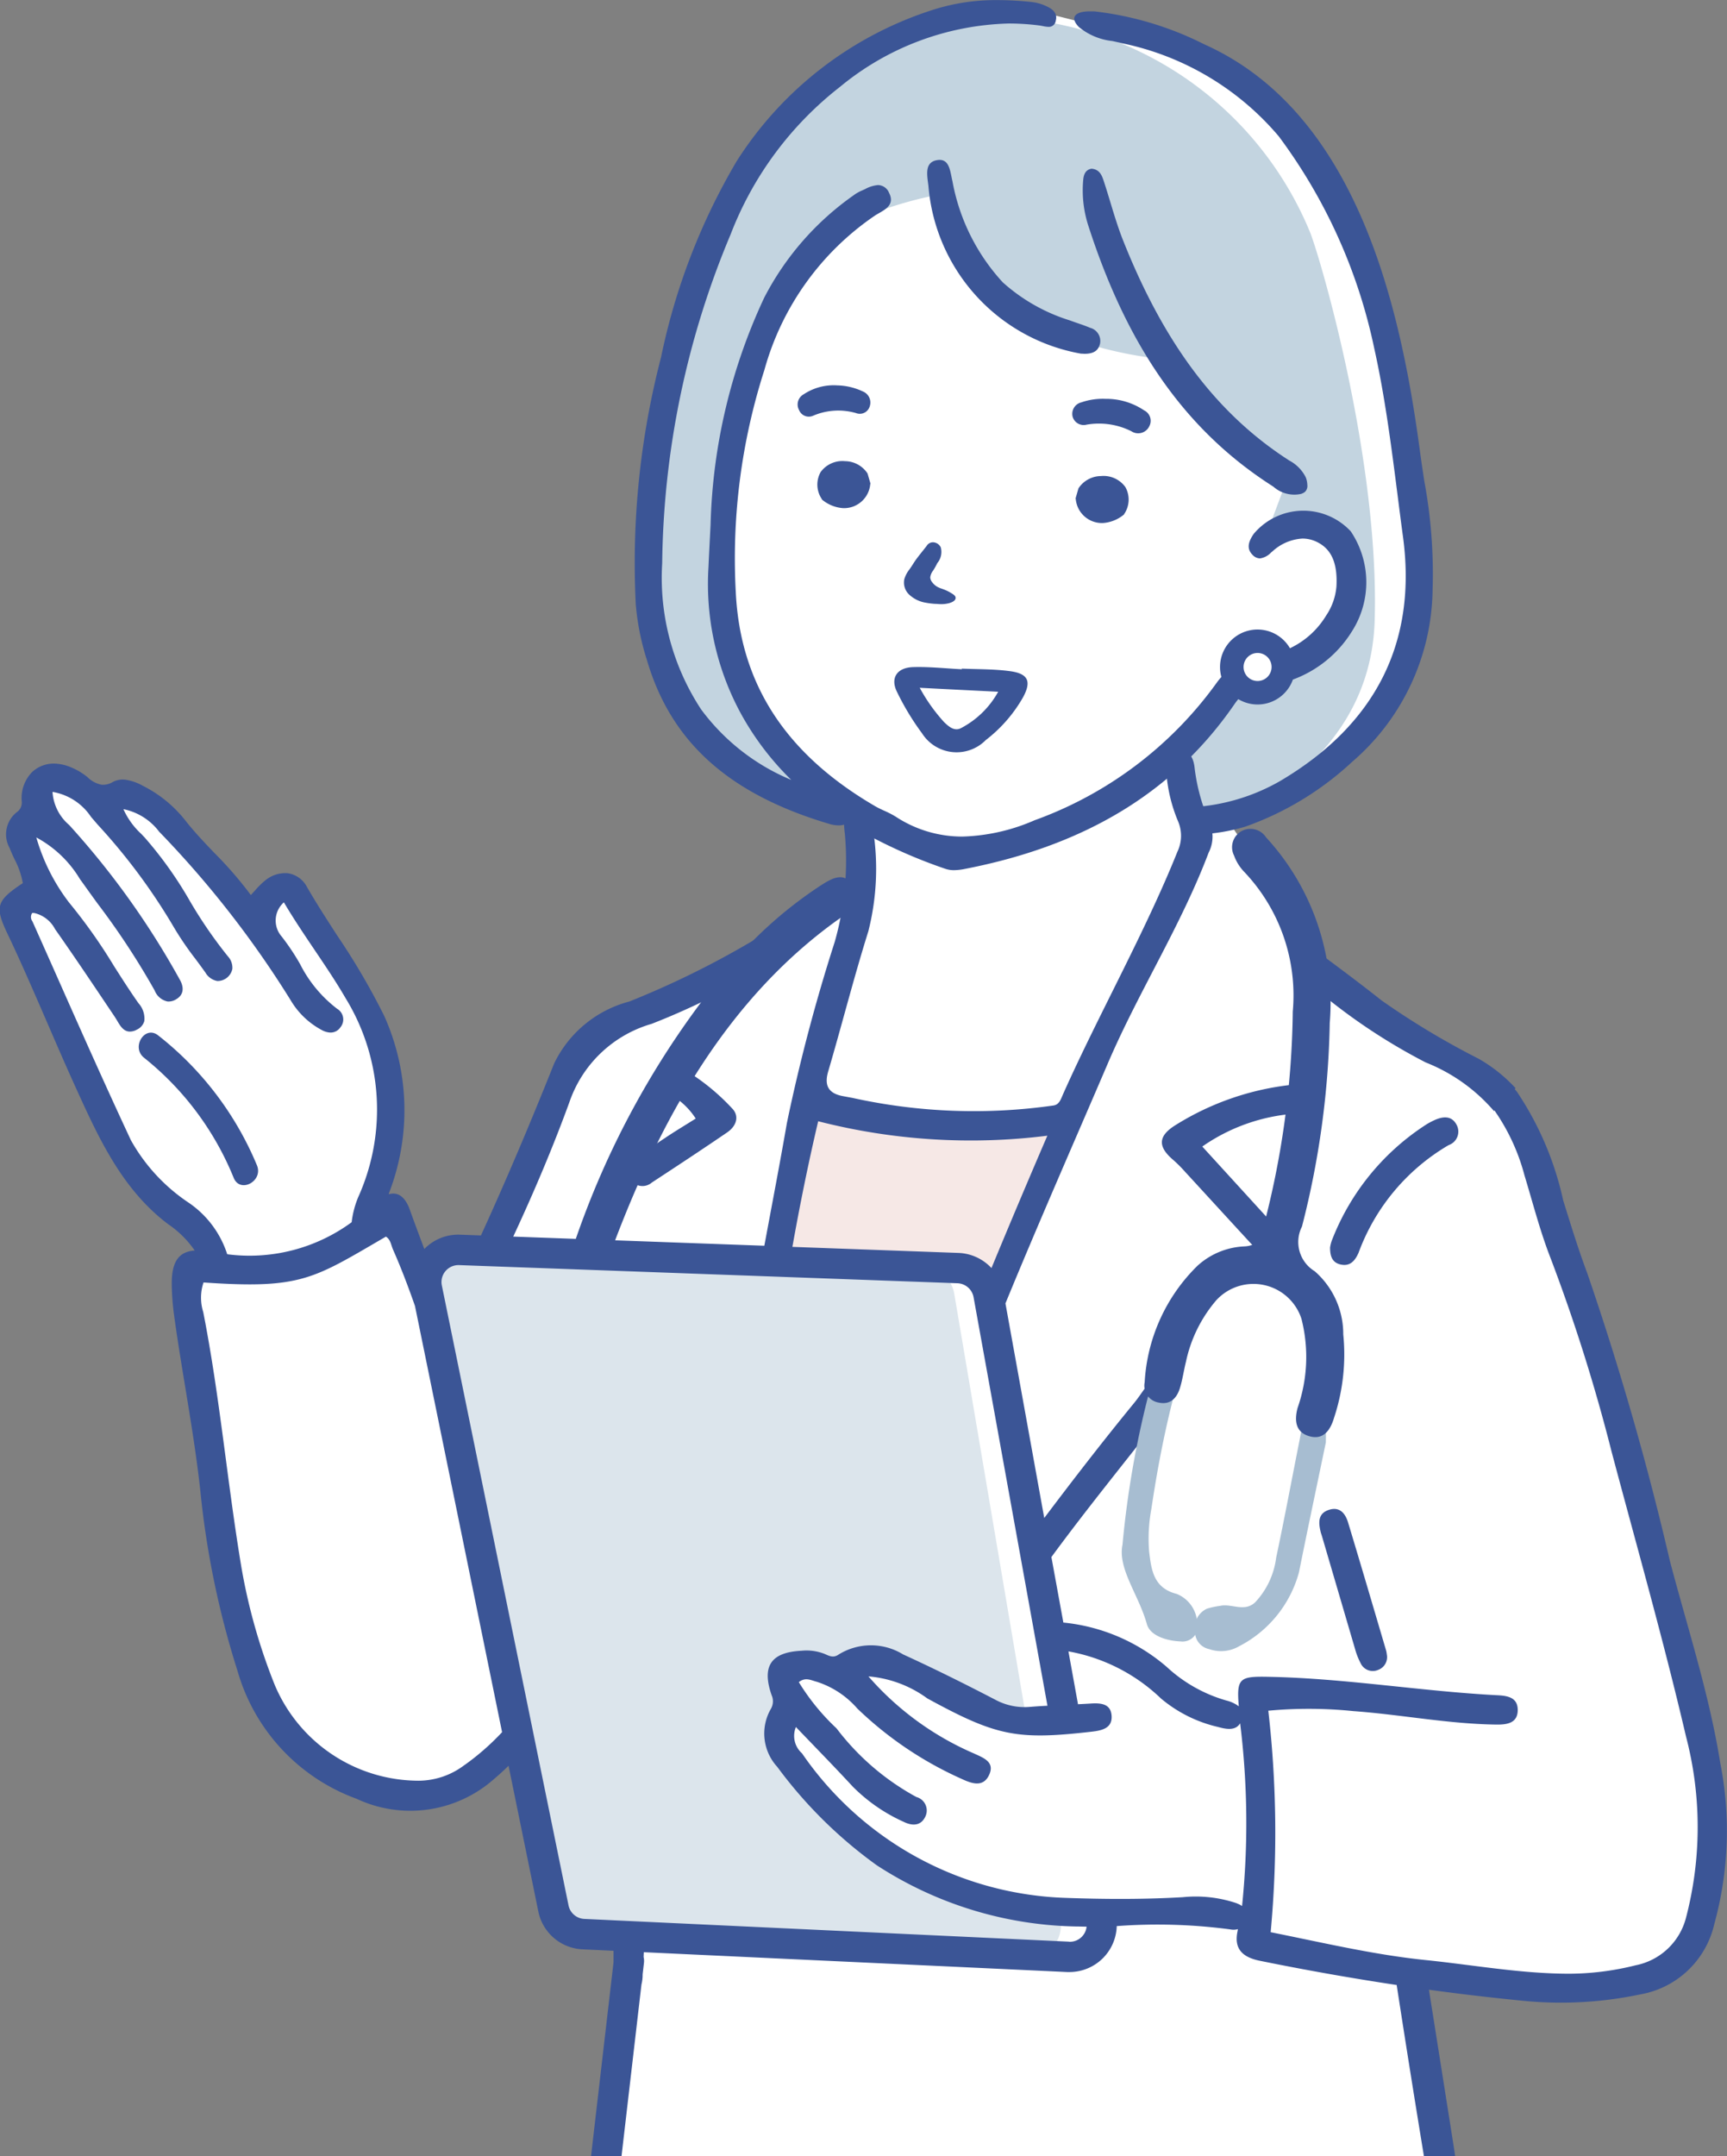 <svg id="女性医師" xmlns="http://www.w3.org/2000/svg" width="65.698" height="82" viewBox="0 0 65.698 82">
  <rect x="0" y="0" width="65.698" height="82" fill="#808080" stroke="none"/>
  <path id="白" d="M714.344,263.277c-1.415.412-5.824-.152-7.288-.356-.3-.042-.478-.07-.478-.07l.075.494.967,6.4H675.76l.951-7.784.057-.464-.6-.015-1.363-.033-.118-.095-.592-.474-1.483-7.268s-.053.09-.155.237c-.041.059-.09.127-.145.2-.072.095-.155.2-.249.315a7.211,7.211,0,0,1-1.306,1.234c-1.184.852-2.2.806-4.073.309s-2.462-1.634-3.788-3.458-3.031-14.727-3.031-14.727l.047-1.634a1.628,1.628,0,0,0,.645-.074.3.3,0,0,0,.208-.234.9.9,0,0,0-.04-.451,2.467,2.467,0,0,0-.836-.946,27.812,27.812,0,0,1-2.416-2.509l-4.1-9.5.924-.639-.664-2.484.569-.451-.19-.852.615-.639,1.563.663.875.023,1.326.261,3.954,4.261,1.467-1.207a63.079,63.079,0,0,1,3.813,6.772c.7,1.689.061,4.082-.323,5.231-.138.413-.244.665-.244.665l.308-.045.5-.073.71,1.964.142.394.425-.378.031-.026.4-.356.163-.145h1.458c0-.011.033-.083.084-.208.039-.094.09-.217.153-.366.694-1.66,2.748-6.415,3.917-7.489,1.134-1.044,2.915-1.549,5.044-2.554.539-.254,1.1-.54,1.68-.876.162-.095.318-.184.466-.272,1.208-.708,1.927-1.163,2.345-1.443a6.118,6.118,0,0,0,.533-.383l.008-.006.194-2.328.029-.348-.008,0-.4-.219-.8-.439q-.269-.044-.525-.1c-5.144-1.124-6.345-5.678-6.437-10.032a29.751,29.751,0,0,1,5.257-16.076c3.29-4.334,9.566-4,9.566-4l.672.17.714.18,2.758.7c7.374,2.1,7.875,7.541,9.577,14.216s.271,10.727-1.647,12.673A13.618,13.618,0,0,1,699.568,219s.064.115.186.3c.036.054.077.114.122.178a7.3,7.3,0,0,0,1.23,1.354,7.111,7.111,0,0,1,1.428,3c.118.422.182.712.182.712l.625.406c1.47.952,5.1,3.3,6.075,3.9q.09.055.177.12a3.3,3.3,0,0,1,.545.5,6.223,6.223,0,0,1,1.1,1.92s5.494,19.154,6.724,24.529S716.048,262.779,714.344,263.277Z" transform="translate(-652.809 -187.749)" fill="#fff"/>
  <g id="カラー" transform="translate(16.162 0.656)">
    <path id="Path_185709" data-name="Path 185709" d="M931.506,587.863a26.906,26.906,0,0,0,3.23.312,2.145,2.145,0,0,1,1.175.138,1.588,1.588,0,0,1,.584.986c.028.088.057.175.086.263l2.829-7.076s-8.341.922-9.922-.592c0,0-.553,2.494-1.139,5.969A17.467,17.467,0,0,1,931.506,587.863Z" transform="translate(-914.977 -540.65)" fill="#f6e8e6"/>
    <path id="Path_185710" data-name="Path 185710" d="M897.471,190.394s-5.344.514-8.065,4.173-4.573,11.356-4.681,12.344-1.729,11.508,5.69,13.179l1,.041a11.882,11.882,0,0,1-3.273-3.991c-.972-2.241-2.354-4.884-.673-9.677s1.531-5.819,3.1-7.3,4.724-2.021,4.724-2.021.426,5.356,8.6,6.268a18.4,18.4,0,0,0,4.666,4.527l-.905,2.425s2.552-1.708,3.308,1.175-2.729,3.9-2.729,3.9.063.575-.658.675a1.128,1.128,0,0,1-1.086-.543l-2.028,2.65.79,3.036s6.441-1.87,6.63-7.9-2-13.59-2.445-14.755A13.212,13.212,0,0,0,897.471,190.394Z" transform="translate(-875.749 -190.394)" fill="#c3d4e0"/>
    <path id="Path_185711" data-name="Path 185711" d="M825.592,661.021l-.023-.133a13.116,13.116,0,0,1-10.327-6.34q.014-1.5-.044-3c.781-.5,1.558.03,2.384.047.8-1.019,2.442.119,3.255.6a9.38,9.38,0,0,0,3.469,1.245l-2.741-16.165a1.229,1.229,0,0,0-1.132-1.047c-.357.2-19.029-1.282-18.727-.24a1.331,1.331,0,0,0-.259,1.08l4.517,23.579a1.22,1.22,0,0,0,1.115,1.018c.066-.011,17.28.877,17.339.866A1.261,1.261,0,0,0,825.592,661.021Z" transform="translate(-801.421 -588.704)" fill="#dce5ec"/>
  </g>
  <g id="アウトライン">
    <g id="Group_59889" data-name="Group 59889" transform="translate(0 28.552)">
      <path id="Path_185712" data-name="Path 185712" d="M702.6,562a12.248,12.248,0,0,0-3.76-4.944c-.507-.4-1.038.452-.535.851a11.268,11.268,0,0,1,3.41,4.569C701.96,563.075,702.845,562.6,702.6,562Z" transform="translate(-692.824 -546.233)" fill="#3b5596"/>
      <path id="Path_185713" data-name="Path 185713" d="M1073.379,576.1c-.066-.464-.459-.5-.84-.458a10.456,10.456,0,0,0-4.451,1.528c-.685.421-.7.825-.1,1.335a5.1,5.1,0,0,1,.455.456c.828.9,1.651,1.8,2.481,2.7.25.271.562.432.883.159s.2-.6-.04-.887c-.123-.147-.255-.287-.384-.429l-2.291-2.51a7.037,7.037,0,0,1,3.6-1.254C1073.073,576.678,1073.446,576.579,1073.379,576.1Z" transform="translate(-1023.355 -562.944)" fill="#3b5596"/>
      <path id="Path_185714" data-name="Path 185714" d="M1128.685,593.1c.375.1.571-.115.713-.433a7.9,7.9,0,0,1,3.43-4.1.542.542,0,0,0,.3-.774c-.182-.345-.5-.321-.812-.188a2.971,2.971,0,0,0-.318.165,9.178,9.178,0,0,0-3.616,4.428,1.365,1.365,0,0,0-.066.265C1128.316,592.758,1128.378,593.016,1128.685,593.1Z" transform="translate(-1077.718 -573.572)" fill="#3b5596"/>
      <path id="Path_185715" data-name="Path 185715" d="M874.949,573.763a.505.505,0,0,0-.1.763.542.542,0,0,0,.777.069c.961-.629,1.92-1.261,2.869-1.909.345-.235.482-.618.176-.922a8.283,8.283,0,0,0-1.651-1.369.547.547,0,0,0-.768.157c-.213.3-.075.553.168.75a2.762,2.762,0,0,1,.876.859c-.426.269-.815.5-1.188.753A13.712,13.712,0,0,0,874.949,573.763Z" transform="translate(-850.83 -558.175)" fill="#3b5596"/>
      <path id="Path_185716" data-name="Path 185716" d="M713.445,493.685c-.417-2.607-1.242-5.128-1.915-7.68a111.073,111.073,0,0,0-3.148-10.957c-.342-.908-.622-1.833-.912-2.757a12,12,0,0,0-1.751-4.121c-.031-.039-.062-.077-.094-.115l.033-.034a5.861,5.861,0,0,0-1.4-1.117,30.143,30.143,0,0,1-3.692-2.216c-.771-.611-1.56-1.2-2.35-1.786-.3-.224-.635-.281-.89.059-.237.317-.081.6.187.812a22.309,22.309,0,0,0,4.724,3.268,6.64,6.64,0,0,1,2.6,1.85l.019-.021a7.748,7.748,0,0,1,1.14,2.463c.324,1.066.6,2.152,1.007,3.186a67.053,67.053,0,0,1,2.31,7.335c.959,3.6,1.982,7.2,2.83,10.827a13.6,13.6,0,0,1-.005,6.9,2.471,2.471,0,0,1-1.91,1.795,10.466,10.466,0,0,1-2.581.321c-1.819-.007-3.606-.334-5.406-.519-1.968-.2-3.894-.659-5.9-1.06a40.813,40.813,0,0,0-.089-8.423,16.585,16.585,0,0,1,3.23.015c1.831.132,3.64.494,5.48.513.387,0,.775-.064.778-.55s-.39-.547-.772-.566c-2.894-.15-5.759-.64-8.662-.7-1.141-.025-1.27.03-1.177,1.121a1.292,1.292,0,0,0-.464-.218,5.591,5.591,0,0,1-2.281-1.284,7.084,7.084,0,0,0-3.929-1.683L688,485.852c1.376-1.876,2.854-3.678,4.281-5.517a3.222,3.222,0,0,0,.363-.534.545.545,0,0,0-.159-.766.529.529,0,0,0-.757.17c-.209.262-.385.552-.6.811-1.167,1.424-2.292,2.88-3.4,4.35l-1.476-8.161c1.262-3.07,2.6-6.107,3.907-9.155,1.165-2.71,2.773-5.214,3.822-7.985a1.347,1.347,0,0,0,.056-1.106,7.239,7.239,0,0,1-.592-2.144c-.044-.372-.207-.68-.633-.62s-.467.424-.442.78a5.872,5.872,0,0,0,.444,1.886,1.4,1.4,0,0,1-.02,1.166c-1.217,3.037-3,6.2-4.332,9.18-.1.219-.15.433-.377.471a21.412,21.412,0,0,1-7.659-.289l-.363-.067c-.525-.1-.717-.383-.555-.934.521-1.773.974-3.567,1.527-5.33a9.66,9.66,0,0,0,.165-3.975q-.531-.215-1.061-.435a1.048,1.048,0,0,0-.03.2,3.79,3.79,0,0,0,.034.5,11.259,11.259,0,0,1-.388,4.117,67.24,67.24,0,0,0-1.815,6.87c-.272,1.566-.573,3.126-.86,4.678l-9.552-.348c.781-1.678,1.505-3.382,2.137-5.115a4.678,4.678,0,0,1,3.126-2.975,27.116,27.116,0,0,0,4.436-2.218.874.874,0,0,0,.549-.705c-.02-.474-.511-.6-1.064-.28a34.15,34.15,0,0,1-4.768,2.353,4.421,4.421,0,0,0-2.859,2.354c-.879,2.2-1.8,4.388-2.786,6.542l-.8-.029a1.79,1.79,0,0,0-1.354.545c-.188-.5-.375-1-.557-1.507-.175-.486-.457-.678-.8-.575l.02-.062a8.754,8.754,0,0,0-.187-6.717,26.324,26.324,0,0,0-1.791-3.062c-.387-.6-.787-1.216-1.149-1.844a.983.983,0,0,0-.752-.526,1.207,1.207,0,0,0-.851.288,2.97,2.97,0,0,0-.366.362c-.051.056-.106.116-.167.181a14.709,14.709,0,0,0-1.4-1.614c-.375-.393-.763-.8-1.1-1.232a4.788,4.788,0,0,0-1.616-1.312,1.955,1.955,0,0,0-.666-.229.8.8,0,0,0-.476.093.714.714,0,0,1-.416.1,1.036,1.036,0,0,1-.541-.29,2.487,2.487,0,0,0-.625-.372,1.734,1.734,0,0,0-.51-.134,1.21,1.21,0,0,0-.966.309,1.417,1.417,0,0,0-.4,1.112.443.443,0,0,1-.2.428,1.073,1.073,0,0,0-.259,1.356c.056.148.124.293.19.433a3.054,3.054,0,0,1,.31.9c-1.01.671-1.074.891-.58,1.93.525,1.1,1.018,2.246,1.5,3.356.35.809.711,1.645,1.082,2.461l.024.053c.862,1.895,1.754,3.854,3.507,5.172a3.833,3.833,0,0,1,1.007,1c-.635.042-.888.464-.873,1.319a9.7,9.7,0,0,0,.089,1.147c.307,2.234.757,4.445,1,6.692a33.467,33.467,0,0,0,1.412,6.826,7.315,7.315,0,0,0,4.534,4.867,4.807,4.807,0,0,0,5.194-.726c.2-.171.4-.349.583-.532l1.133,5.544a1.8,1.8,0,0,0,1.68,1.438l1.181.055h0c0,.145,0,.291,0,.436l-.856,7.373h1.16l.758-6.525a1.613,1.613,0,0,0,.044-.309c0-.044,0-.087.007-.132l.044-.384a.629.629,0,0,0-.013-.22c0-.062.005-.123.007-.185h0l16.107.754c.029,0,.057,0,.085,0a1.8,1.8,0,0,0,1.8-1.747,20.957,20.957,0,0,1,4.322.126.638.638,0,0,0,.288-.01c-.007.034-.012.069-.019.1-.134.662.208.969.839,1.1q2.6.53,5.223.925h0l0,.026q.5,3.241,1.032,6.479h1.187c-.012-.086-.024-.18-.039-.274q-.461-2.927-.925-5.852c-.011-.067-.02-.135-.031-.2h0q1.853.254,3.718.434a14.645,14.645,0,0,0,4.319-.256,3.508,3.508,0,0,0,2.818-2.677A13.34,13.34,0,0,0,713.445,493.685Zm-34.318-24.407a23.383,23.383,0,0,0,8.719.55q-1.093,2.536-2.126,5.034a1.8,1.8,0,0,0-1.25-.576l-6.323-.23C678.431,472.463,678.753,470.871,679.128,469.278ZM652.983,470c-.946-2.025-1.87-4.1-2.764-6.117q-.481-1.083-.964-2.166l-.019-.041a.274.274,0,0,1-.008-.318c.024,0,.047,0,.07,0a1.191,1.191,0,0,1,.8.615c.674.957,1.338,1.945,1.979,2.9l.274.408c.033.049.064.1.1.158.116.2.237.407.458.428a.53.53,0,0,0,.3-.073.509.509,0,0,0,.284-.326.869.869,0,0,0-.22-.676c-.326-.461-.634-.945-.933-1.414a20.488,20.488,0,0,0-1.707-2.414,7.428,7.428,0,0,1-1.248-2.478,4.312,4.312,0,0,1,1.662,1.588l.1.137q.279.392.562.781l.009.012a28.822,28.822,0,0,1,2.168,3.3.676.676,0,0,0,.491.42.547.547,0,0,0,.332-.087c.273-.162.317-.432.124-.761a30.96,30.96,0,0,0-4.2-5.865,1.8,1.8,0,0,1-.632-1.255h.014a2.19,2.19,0,0,1,1.45.947l.252.293a22.835,22.835,0,0,1,2.838,3.8,11.761,11.761,0,0,0,.883,1.309c.128.172.256.345.38.52a.66.66,0,0,0,.451.32.574.574,0,0,0,.573-.462.637.637,0,0,0-.172-.479,17.094,17.094,0,0,1-1.443-2.1,14.934,14.934,0,0,0-1.714-2.409l-.137-.145a2.883,2.883,0,0,1-.678-.94,2.261,2.261,0,0,1,1.359.856,37.944,37.944,0,0,1,5,6.405,3.028,3.028,0,0,0,1.193,1.142.75.75,0,0,0,.275.089.45.45,0,0,0,.431-.2.469.469,0,0,0-.127-.7,4.929,4.929,0,0,1-1.41-1.7,8.817,8.817,0,0,0-.7-1.048.923.923,0,0,1,.083-1.3c.375.633.779,1.232,1.17,1.812s.811,1.2,1.176,1.829a8.1,8.1,0,0,1,.483,7.567,3.524,3.524,0,0,0-.25.956,6.564,6.564,0,0,1-4.734,1.218,3.761,3.761,0,0,0-1.463-1.958A6.908,6.908,0,0,1,652.983,470Zm12.685,23.764a2.892,2.892,0,0,1-1.738.593,5.95,5.95,0,0,1-5.478-3.649,22.012,22.012,0,0,1-1.27-4.494c-.537-3.22-.817-6.477-1.448-9.682a1.808,1.808,0,0,1,.012-1.123c3.735.259,4.173-.139,6.938-1.743.179.113.194.319.269.49.31.7.582,1.421.836,2.145l3.314,16.21A9.421,9.421,0,0,1,665.667,493.767Zm23.005,6.714-18.442-.865a.643.643,0,0,1-.6-.513l-4.82-23.579a.644.644,0,0,1,.63-.772h.024l18.964.69a.648.648,0,0,1,.61.529l2.811,15.538c-.219.011-.437.025-.656.043a2.352,2.352,0,0,1-1.336-.276c-1.155-.6-2.32-1.18-3.5-1.719a2.333,2.333,0,0,0-2.456.007c-.193.134-.35.055-.519-.022a1.881,1.881,0,0,0-.89-.124c-1.16.056-1.522.586-1.135,1.692a.571.571,0,0,1-.029.517,1.872,1.872,0,0,0,.242,2.206,17.124,17.124,0,0,0,3.783,3.741A14.364,14.364,0,0,0,688.9,499.9c.146,0,.293.007.439.008a.642.642,0,0,1-.669.574Zm6.387-1.457a4.873,4.873,0,0,0-2.066-.234c-1.466.085-2.93.079-4.4.028a12.67,12.67,0,0,1-10.082-5.5.882.882,0,0,1-.231-1c.759.793,1.47,1.517,2.158,2.262a6.451,6.451,0,0,0,1.937,1.342c.318.159.662.173.834-.209a.53.53,0,0,0-.344-.732,9.521,9.521,0,0,1-3.041-2.613,8.428,8.428,0,0,1-1.434-1.757c.256-.2.459-.071.681-.014a3.432,3.432,0,0,1,1.543,1.016,13.838,13.838,0,0,0,3.966,2.676c.363.168.808.344,1.041-.131.249-.508-.2-.664-.57-.835a11.214,11.214,0,0,1-4.012-2.93,4.413,4.413,0,0,1,2.242.839c2.626,1.432,3.393,1.59,6.248,1.264.391-.045.8-.129.759-.62-.038-.45-.419-.475-.8-.45-.159.01-.318.018-.477.026l-.364-2.01a6.809,6.809,0,0,1,3.522,1.793,5.169,5.169,0,0,0,2.163,1.08c.321.089.671.152.847-.138a30.866,30.866,0,0,1,.073,6.949A.839.839,0,0,0,695.059,499.024Z" transform="translate(-648.003 -455.19)" fill="#3b5596"/>
      <path id="Path_185717" data-name="Path 185717" d="M1124.476,729.754c.011.047.029.092.043.138q.632,2.154,1.264,4.308a2.678,2.678,0,0,0,.21.537.509.509,0,0,0,.673.258.515.515,0,0,0,.326-.583,1.089,1.089,0,0,0-.024-.142c-.479-1.62-.954-3.242-1.444-4.859-.1-.345-.311-.639-.736-.5S1124.391,729.4,1124.476,729.754Z" transform="translate(-1074.235 -700.044)" fill="#3b5596"/>
    </g>
    <g id="Group_59890" data-name="Group 59890" transform="translate(24.133)">
      <path id="Path_185718" data-name="Path 185718" d="M975.68,380.725a.66.66,0,0,0,.131-.6.34.34,0,0,0-.289-.191.278.278,0,0,0-.25.142l-.219.276c-.061.077-.122.154-.179.233s-.089.131-.133.2-.073.112-.121.18a1.124,1.124,0,0,0-.194.366.629.629,0,0,0,.174.583,1.2,1.2,0,0,0,.626.315,3,3,0,0,0,.375.047l.039,0,.1.007a1.2,1.2,0,0,0,.378-.031c.19-.052.281-.135.254-.238-.018-.055-.082-.1-.15-.14l-.016-.01a1.64,1.64,0,0,0-.2-.105c-.045-.02-.092-.037-.139-.054a1.215,1.215,0,0,1-.172-.07.63.63,0,0,1-.223-.2.3.3,0,0,1-.061-.169.532.532,0,0,1,.113-.261A2.808,2.808,0,0,0,975.68,380.725Z" transform="translate(-964.156 -359.311)" fill="#3b5596"/>
      <path id="Path_185719" data-name="Path 185719" d="M943.363,352.118l.027.021a1.4,1.4,0,0,0,.767.3h0a1,1,0,0,0,1.037-.9l.008-.038-.11-.379-.011-.017a1.035,1.035,0,0,0-.845-.452,1.024,1.024,0,0,0-.928.413.974.974,0,0,0,.038,1.018Z" transform="translate(-936.222 -333.115)" fill="#3b5596"/>
      <path id="Path_185720" data-name="Path 185720" d="M1037.356,356a1.035,1.035,0,0,0-.845.452l-.011.018-.109.378.008.038a1,1,0,0,0,1.037.9h0a1.4,1.4,0,0,0,.767-.3l.027-.021.016-.03a.975.975,0,0,0,.038-1.018A1.025,1.025,0,0,0,1037.356,356Z" transform="translate(-1019.607 -337.896)" fill="#3b5596"/>
      <path id="Path_185721" data-name="Path 185721" d="M938.232,324.315a.393.393,0,0,0,.516-.247.454.454,0,0,0-.255-.575,2.4,2.4,0,0,0-.977-.232,2.061,2.061,0,0,0-1.278.339.441.441,0,0,0-.175.6.4.4,0,0,0,.532.216A2.432,2.432,0,0,1,938.232,324.315Z" transform="translate(-929.798 -308.605)" fill="#3b5596"/>
      <path id="Path_185722" data-name="Path 185722" d="M1038.133,329.194a.442.442,0,0,0-.2-.607,2.578,2.578,0,0,0-1.463-.436,2.5,2.5,0,0,0-.92.133.449.449,0,0,0-.333.548.438.438,0,0,0,.534.3,2.75,2.75,0,0,1,1.7.251A.468.468,0,0,0,1038.133,329.194Z" transform="translate(-1018.545 -312.983)" fill="#3b5596"/>
      <path id="Path_185723" data-name="Path 185723" d="M971.042,425.9a9.823,9.823,0,0,0,.952,1.573,1.558,1.558,0,0,0,2.424.255,5.447,5.447,0,0,0,1.407-1.608c.332-.6.228-.911-.465-1.009-.611-.086-1.236-.073-1.853-.1a.179.179,0,0,0,0,.024c-.618-.03-1.239-.1-1.856-.081S970.777,425.374,971.042,425.9Zm3.849-.012a3.426,3.426,0,0,1-1.407,1.381c-.258.143-.476-.056-.651-.222a6.636,6.636,0,0,1-.928-1.307C972.964,425.795,973.875,425.841,974.891,425.891Z" transform="translate(-961.05 -399.584)" fill="#3b5596"/>
      <path id="Path_185724" data-name="Path 185724" d="M899.916,210.932a2.078,2.078,0,0,1,.135-.176,1.426,1.426,0,0,0,2.077-.744h0a4.44,4.44,0,0,0,2.249-1.839,3.465,3.465,0,0,0-.049-3.8,2.465,2.465,0,0,0-3.687.093c-.171.249-.31.538-.051.8a.4.4,0,0,0,.285.138.72.72,0,0,0,.423-.224l.051-.042a1.838,1.838,0,0,1,1.145-.489,1.258,1.258,0,0,1,.607.16c.512.279.729.808.683,1.664a2.317,2.317,0,0,1-.394,1.108,3.21,3.21,0,0,1-1.374,1.239h0a1.426,1.426,0,0,0-2.66.717,1.388,1.388,0,0,0,.052.376h0a2.266,2.266,0,0,0-.188.233,14.667,14.667,0,0,1-6.919,5.216,7.345,7.345,0,0,1-2.746.62,4.6,4.6,0,0,1-2.54-.759,3.513,3.513,0,0,0-.428-.221c-.119-.054-.241-.111-.354-.177-3.4-1.982-5.137-4.651-5.3-8.161a23.421,23.421,0,0,1,1.089-8.423,10.468,10.468,0,0,1,4.214-5.88c.047-.03.1-.059.148-.088.267-.153.6-.342.383-.767a.464.464,0,0,0-.423-.3,1.241,1.241,0,0,0-.49.153c-.05.023-.1.046-.146.066a1.481,1.481,0,0,0-.3.176,10.819,10.819,0,0,0-3.393,3.89,21.65,21.65,0,0,0-2.039,8.617q-.013.255-.026.509c-.019.369-.038.738-.054,1.107a10.327,10.327,0,0,0,1.25,5.613,10.777,10.777,0,0,0,1.9,2.491,8.154,8.154,0,0,1-3.426-2.676,9.1,9.1,0,0,1-1.485-5.565,33.184,33.184,0,0,1,2.606-12.513,13.035,13.035,0,0,1,4.154-5.6,10.494,10.494,0,0,1,6.422-2.412,9.332,9.332,0,0,1,1.161.074c.044.006.09.015.137.024a1.13,1.13,0,0,0,.212.029.263.263,0,0,0,.279-.231c.089-.326-.173-.482-.442-.592a1.714,1.714,0,0,0-.456-.119,11.907,11.907,0,0,0-1.3-.075,7.863,7.863,0,0,0-2.374.338,13.837,13.837,0,0,0-7.562,5.782,24.3,24.3,0,0,0-2.88,7.46,31.057,31.057,0,0,0-.962,9.4,9.545,9.545,0,0,0,.424,2.117c.914,3.12,3.12,5.1,6.942,6.233a1.227,1.227,0,0,0,.347.054.693.693,0,0,0,.334-.077,19.367,19.367,0,0,0,3.72,1.726,1,1,0,0,0,.34.055,2.251,2.251,0,0,0,.42-.049C894.264,216.316,897.625,214.266,899.916,210.932Zm.868-1.932a.533.533,0,1,1-.533.533A.534.534,0,0,1,900.784,209Z" transform="translate(-877.077 -184.168)" fill="#3b5596"/>
      <path id="Path_185725" data-name="Path 185725" d="M1049.229,206.082c-.057-.378-.114-.756-.165-1.134-.721-5.387-2.356-12.851-8.2-15.465a12.386,12.386,0,0,0-4.19-1.255c-.048,0-.1,0-.147,0h-.056c-.3.006-.493.079-.544.206-.042.1.013.236.165.391a2.408,2.408,0,0,0,1.268.531c.127.027.251.054.368.084a10.61,10.61,0,0,1,5.965,3.539,20.5,20.5,0,0,1,3.629,8.044c.417,1.867.661,3.8.9,5.665.065.512.13,1.023.2,1.534.535,4-1.037,7.125-4.673,9.274a7.584,7.584,0,0,1-3.587,1.006h-.024l.006.023c.037.14.078.288.131.431l.041.111c.056.151.112.3.161.451l0,.014h.015a7.154,7.154,0,0,0,1.932-.3,11.671,11.671,0,0,0,4.058-2.46,8.777,8.777,0,0,0,3.065-6.575A19.217,19.217,0,0,0,1049.229,206.082Z" transform="translate(-1019.181 -187.796)" fill="#3b5596"/>
      <path id="Path_185726" data-name="Path 185726" d="M1046.125,257.087l.1.065a1.2,1.2,0,0,0,1.046.274.448.448,0,0,0,.155-.08.316.316,0,0,0,.088-.265.858.858,0,0,0-.062-.292,1.467,1.467,0,0,0-.622-.632c-2.743-1.76-4.753-4.42-6.324-8.37-.186-.469-.336-.961-.48-1.437-.074-.245-.151-.5-.231-.744l-.011-.034c-.081-.249-.157-.484-.477-.514-.2.033-.3.17-.32.443a4.372,4.372,0,0,0,.185,1.691C1040.667,251.842,1042.877,254.987,1046.125,257.087Z" transform="translate(-1021.914 -238.642)" fill="#3b5596"/>
      <path id="Path_185727" data-name="Path 185727" d="M988.246,248.005a6.858,6.858,0,0,1-2.557-1.449,7.708,7.708,0,0,1-1.915-3.846c-.013-.052-.024-.109-.036-.167-.063-.317-.129-.644-.452-.644a.561.561,0,0,0-.08.006c-.465.067-.41.489-.362.861.006.043.011.086.016.126a7.061,7.061,0,0,0,5.8,6.375c.049,0,.1.006.143.006.341,0,.522-.12.585-.388a.517.517,0,0,0-.375-.6c-.161-.069-.331-.127-.495-.183C988.428,248.07,988.337,248.039,988.246,248.005Z" transform="translate(-971.674 -235.818)" fill="#3b5596"/>
    </g>
  </g>
  <g id="聴診器" transform="translate(21.819 31.514)">
    <g id="Group_59891" data-name="Group 59891" transform="translate(20.855 21.046)">
      <path id="Path_185728" data-name="Path 185728" d="M1053.1,689.266a36.3,36.3,0,0,1,.971-5.636c.076-.314.215-.641.621-.531s.37.462.292.774c-.332,1.325-.583,2.667-.783,4.016a6.159,6.159,0,0,0-.086,1.643c.083.664.154,1.375,1.046,1.6a1.248,1.248,0,0,1,.779,1.053.583.583,0,0,1-.635.754c-.51-.021-1.151-.208-1.277-.658C1053.72,691.169,1052.914,690.178,1053.1,689.266Z" transform="translate(-1053.073 -683.077)" fill="#a7bdd1"/>
      <path id="Path_185729" data-name="Path 185729" d="M1084.479,697.567c-.342,1.647-.691,3.292-1.023,4.942a4.485,4.485,0,0,1-2.28,2.81,1.363,1.363,0,0,1-1.134.107.678.678,0,0,1-.541-.694.8.8,0,0,1,.454-.843,2.889,2.889,0,0,1,.5-.108c.439-.1.92.251,1.333-.133a3.025,3.025,0,0,0,.8-1.692c.318-1.5.6-3.012.9-4.52.071-.368.112-.808.616-.716C1084.532,696.8,1084.483,697.213,1084.479,697.567Z" transform="translate(-1076.716 -695.271)" fill="#a7bdd1"/>
    </g>
    <g id="Group_59892" data-name="Group 59892">
      <path id="Path_185730" data-name="Path 185730" d="M1068.859,502.536a3.169,3.169,0,0,0-1.085-2.4,1.3,1.3,0,0,1-.486-1.7,33.308,33.308,0,0,0,1.057-7.749,9.281,9.281,0,0,0-2.423-7.052.709.709,0,0,0-.906-.251.7.7,0,0,0-.31.946,1.739,1.739,0,0,0,.383.615,6.823,6.823,0,0,1,1.849,5.317,33.48,33.48,0,0,1-1.151,8.321c-.114.375-.256.584-.679.607a2.831,2.831,0,0,0-1.795.737,6.725,6.725,0,0,0-2.009,4.433.65.65,0,0,0,.528.769c.446.1.695-.167.814-.553.1-.325.146-.668.229-1a5.273,5.273,0,0,1,1.155-2.339,1.92,1.92,0,0,1,3.239.709,5.878,5.878,0,0,1-.148,3.389c-.124.471-.086.924.452,1.076s.8-.243.935-.7A7.66,7.66,0,0,0,1068.859,502.536Z" transform="translate(-1039.578 -483.305)" fill="#3b5596"/>
      <path id="Path_185731" data-name="Path 185731" d="M864.521,501.107a16.094,16.094,0,0,0-3.716,3.373,32.891,32.891,0,0,0-5.689,10.318,2.574,2.574,0,0,1,1.442.174c1.819-4.887,4.4-9.65,8.851-12.727.406-.281.708-.688.33-1.175S864.939,500.844,864.521,501.107Z" transform="translate(-855.115 -498.95)" fill="#3b5596"/>
    </g>
  </g>
</svg>
